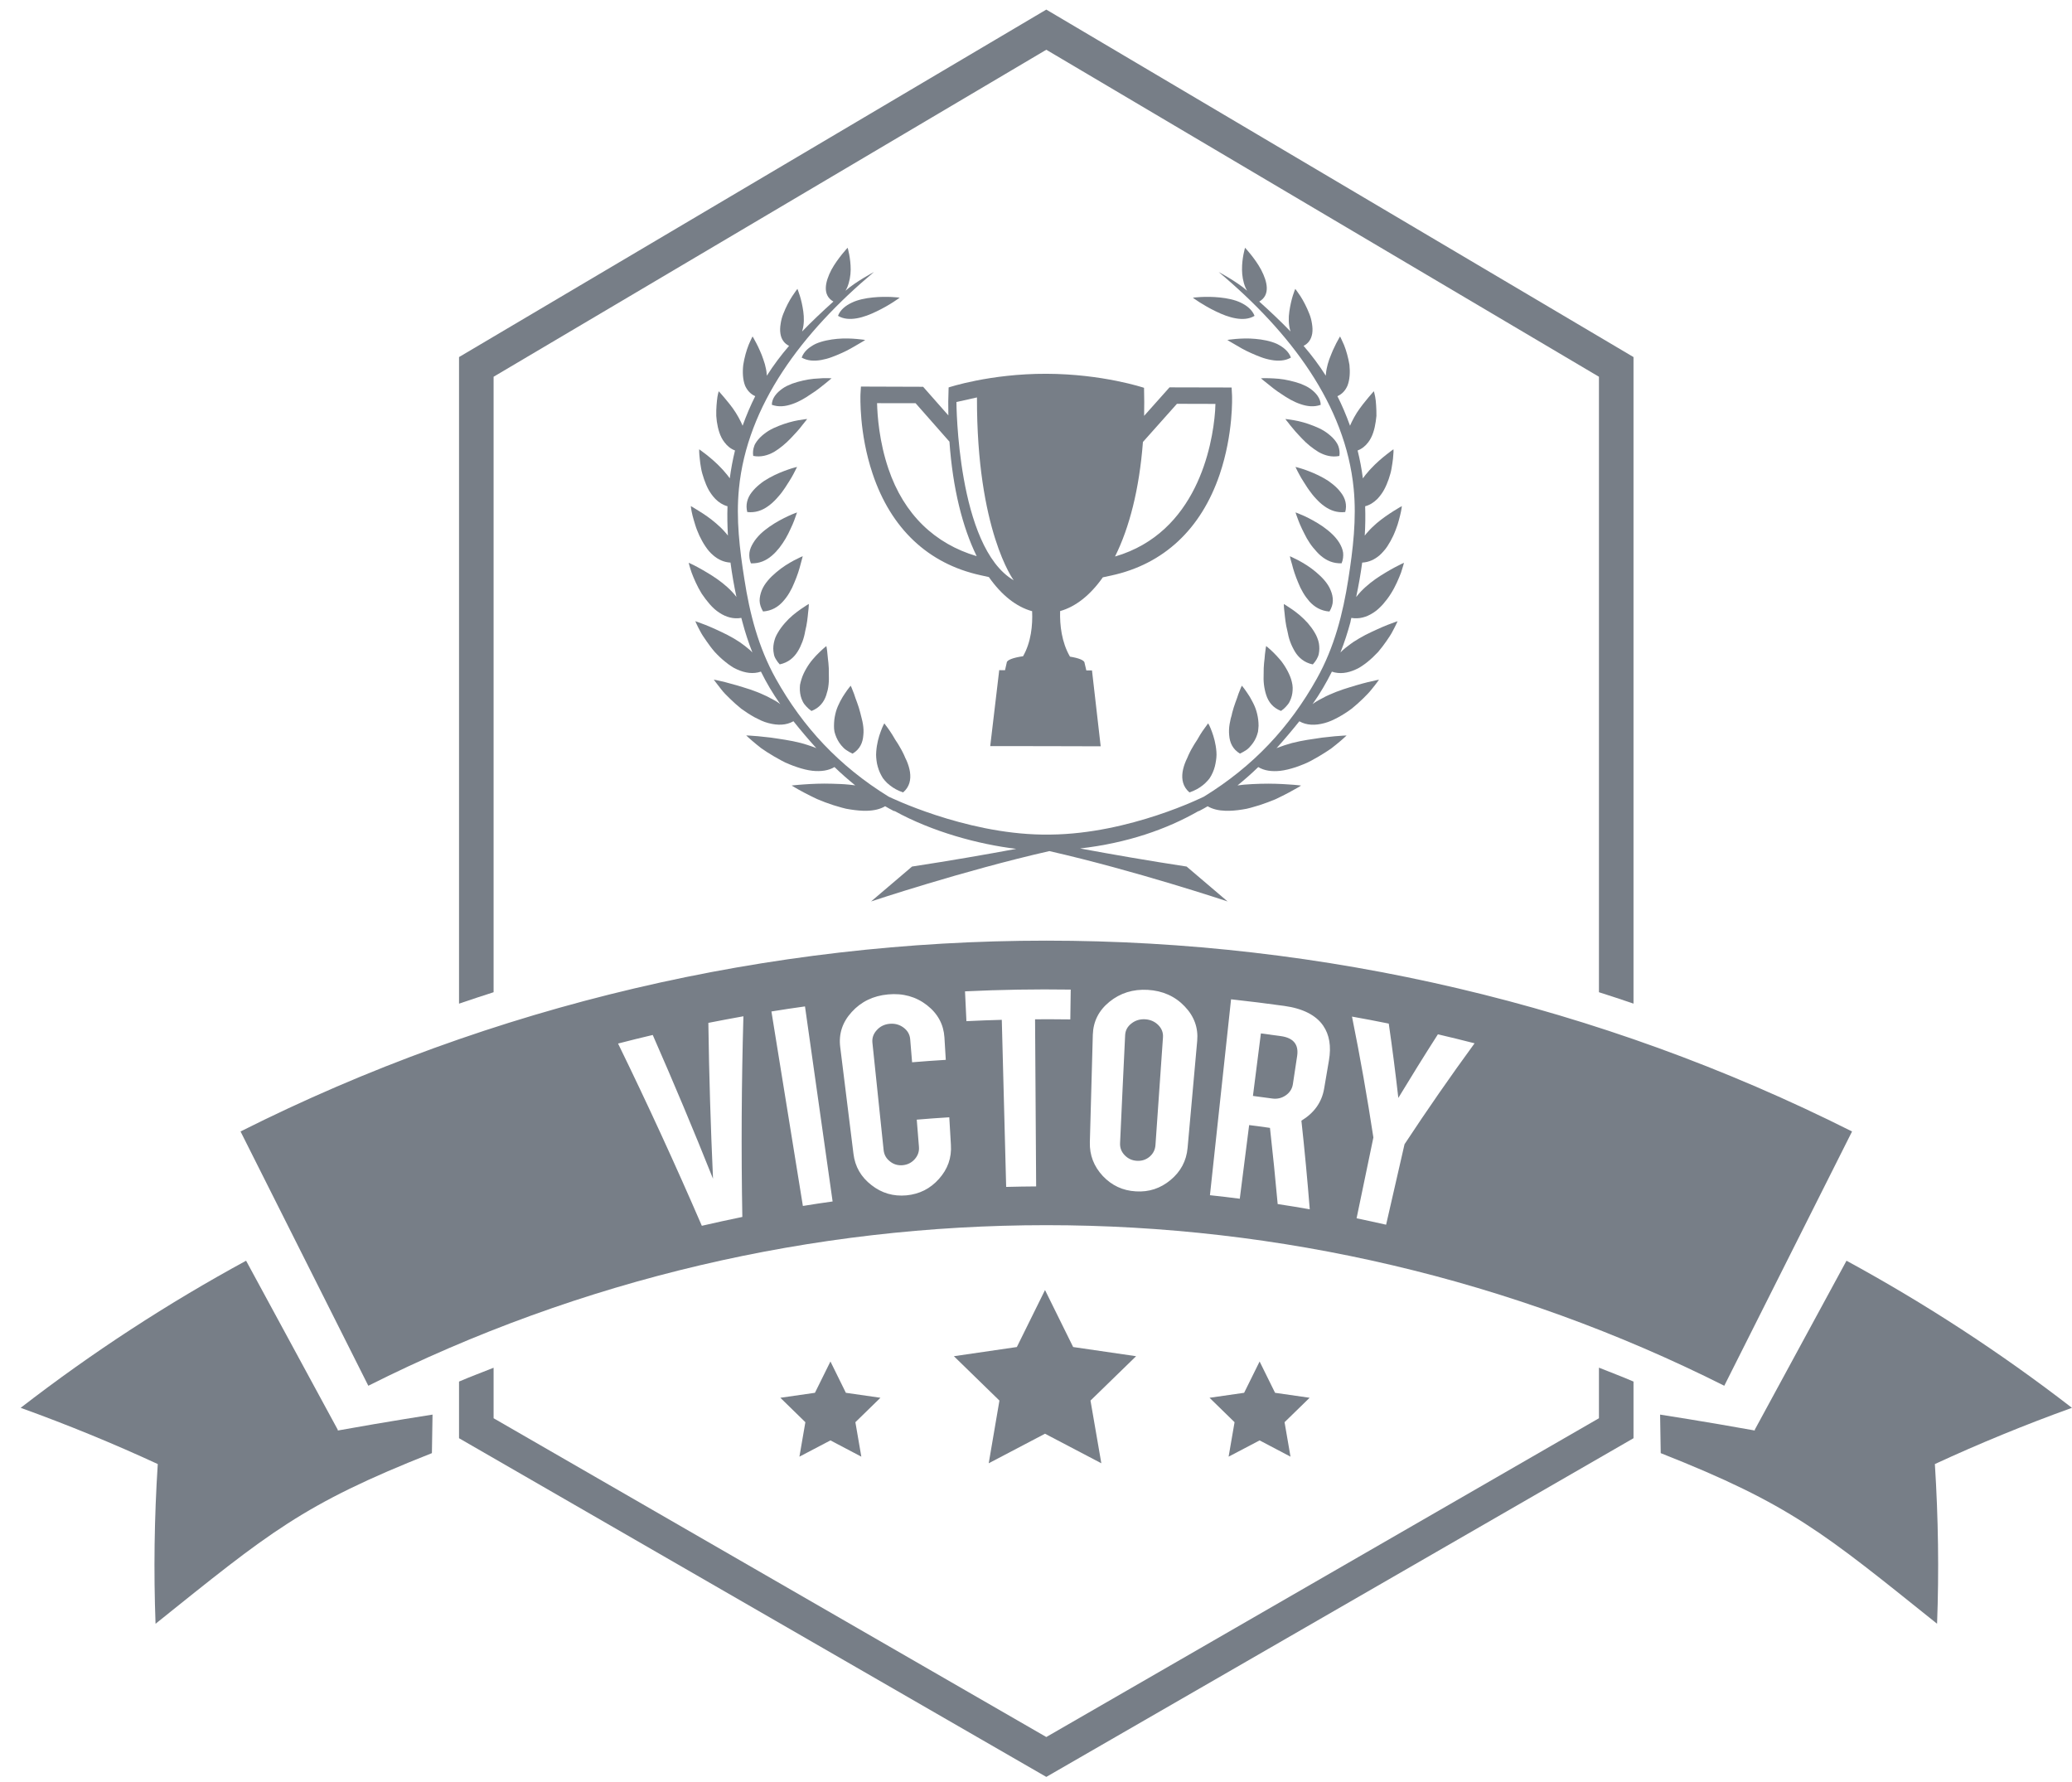 <svg xmlns="http://www.w3.org/2000/svg" width="100" height="86" viewBox="0 0 100 86" fill="none"><path d="M99.997 67.942C96.521 65.255 92.881 62.89 89.117 60.843C87.832 63.212 86.546 65.577 85.262 67.946C85.07 68.298 84.878 68.653 84.685 69.008C84.688 69.018 84.695 69.028 84.698 69.038C82.271 68.601 80.121 68.269 80.121 68.269L80.151 70.129C86.423 72.605 88.006 73.971 93.488 78.363C93.584 75.831 93.547 73.257 93.382 70.656C95.52 69.667 97.725 68.761 99.997 67.942Z" fill="#777E87"></path><path d="M43.633 36.44C43.591 36.352 43.548 36.262 43.5 36.177C43.405 36.002 43.304 35.838 43.203 35.691C43.114 35.535 43.028 35.395 42.949 35.281C42.874 35.168 42.803 35.073 42.754 35.011C42.731 34.978 42.712 34.953 42.699 34.936C42.689 34.916 42.682 34.909 42.682 34.909C42.682 34.909 42.656 34.944 42.624 35.016C42.591 35.084 42.549 35.183 42.504 35.309C42.412 35.553 42.315 35.897 42.289 36.277C42.272 36.469 42.292 36.659 42.327 36.854C42.369 37.046 42.432 37.238 42.532 37.418C42.556 37.463 42.584 37.51 42.611 37.555C42.641 37.596 42.672 37.636 42.709 37.675C42.777 37.757 42.859 37.831 42.948 37.9C43.123 38.04 43.334 38.157 43.586 38.242C43.902 37.972 43.97 37.62 43.918 37.258C43.892 37.079 43.833 36.892 43.758 36.714C43.735 36.669 43.717 36.626 43.693 36.581C43.675 36.534 43.651 36.489 43.633 36.44Z" fill="#777E87"></path><path d="M40.315 35.453C40.377 35.635 40.469 35.812 40.602 35.972C40.671 36.05 40.739 36.129 40.837 36.194C40.929 36.259 41.029 36.317 41.148 36.372C41.513 36.15 41.64 35.832 41.666 35.486C41.687 35.311 41.676 35.124 41.647 34.946C41.63 34.851 41.613 34.761 41.588 34.672C41.578 34.627 41.565 34.584 41.555 34.542L41.521 34.405C41.476 34.227 41.423 34.057 41.365 33.903C41.338 33.825 41.306 33.753 41.283 33.681C41.26 33.613 41.238 33.545 41.218 33.486C41.129 33.243 41.058 33.093 41.058 33.093C41.058 33.093 40.938 33.226 40.791 33.448C40.716 33.558 40.631 33.691 40.552 33.842C40.477 33.992 40.395 34.164 40.347 34.337C40.299 34.512 40.262 34.699 40.255 34.888C40.249 34.983 40.249 35.079 40.255 35.174C40.262 35.223 40.265 35.273 40.275 35.318C40.29 35.361 40.304 35.408 40.315 35.453Z" fill="#777E87"></path><path d="M38.918 34.097C38.986 34.172 39.071 34.247 39.164 34.312C39.558 34.159 39.77 33.872 39.875 33.553C39.902 33.471 39.927 33.383 39.947 33.3C39.967 33.211 39.98 33.124 39.989 33.036C40.008 32.858 40.008 32.677 40.002 32.509C40.005 32.33 39.998 32.16 39.982 32.004C39.968 31.847 39.944 31.707 39.937 31.583C39.917 31.336 39.882 31.18 39.882 31.18C39.882 31.18 39.738 31.29 39.543 31.483C39.441 31.578 39.335 31.692 39.221 31.825C39.169 31.89 39.108 31.962 39.058 32.037C39.006 32.112 38.956 32.187 38.911 32.269C38.819 32.425 38.737 32.597 38.682 32.777C38.652 32.869 38.631 32.956 38.611 33.051C38.601 33.143 38.601 33.233 38.604 33.325C38.614 33.503 38.656 33.687 38.744 33.858C38.784 33.942 38.846 34.023 38.918 34.097Z" fill="#777E87"></path><path d="M37.45 31.82C37.498 31.902 37.56 31.987 37.632 32.063C38.045 31.975 38.316 31.735 38.496 31.445C38.519 31.41 38.541 31.37 38.561 31.335C38.581 31.296 38.602 31.253 38.622 31.215C38.661 31.133 38.694 31.051 38.727 30.968C38.789 30.797 38.833 30.629 38.861 30.459C38.903 30.289 38.936 30.124 38.956 29.97C38.969 29.892 38.976 29.817 38.983 29.748C38.989 29.677 38.993 29.615 39.003 29.553C39.036 29.306 39.036 29.146 39.036 29.146C39.036 29.146 38.876 29.238 38.649 29.396C38.536 29.475 38.406 29.572 38.267 29.687C38.129 29.802 38.004 29.928 37.88 30.069C37.757 30.209 37.638 30.366 37.545 30.527C37.496 30.609 37.45 30.694 37.418 30.777C37.388 30.863 37.363 30.948 37.346 31.038C37.311 31.211 37.311 31.39 37.35 31.565C37.361 31.655 37.4 31.738 37.45 31.82Z" fill="#777E87"></path><path d="M37.785 29.031C37.902 28.901 38.014 28.754 38.104 28.594C38.195 28.441 38.274 28.279 38.336 28.119C38.476 27.793 38.579 27.473 38.636 27.24C38.704 27.001 38.741 26.843 38.741 26.843C38.741 26.843 38.567 26.914 38.321 27.044C38.197 27.113 38.05 27.195 37.907 27.288C37.763 27.381 37.613 27.493 37.467 27.617C37.176 27.86 36.896 28.16 36.766 28.486C36.701 28.649 36.661 28.821 36.661 28.994C36.667 29.168 36.726 29.34 36.828 29.51C37.245 29.481 37.553 29.29 37.785 29.031Z" fill="#777E87"></path><path d="M37.245 26.823C37.31 26.768 37.375 26.706 37.437 26.641C37.498 26.576 37.56 26.504 37.615 26.436C37.725 26.292 37.83 26.139 37.919 25.985C37.96 25.907 38.004 25.832 38.042 25.757C38.08 25.678 38.12 25.603 38.152 25.528C38.224 25.381 38.282 25.241 38.327 25.125C38.416 24.886 38.467 24.731 38.467 24.731C38.467 24.731 38.292 24.789 38.044 24.904C37.793 25.021 37.463 25.191 37.148 25.41C36.991 25.52 36.834 25.642 36.696 25.775C36.566 25.905 36.446 26.045 36.354 26.199C36.262 26.349 36.19 26.509 36.169 26.674C36.152 26.841 36.169 27.013 36.24 27.186C36.641 27.205 36.973 27.055 37.245 26.823Z" fill="#777E87"></path><path d="M36.065 24.711C36.449 24.756 36.786 24.636 37.073 24.427C37.216 24.326 37.35 24.202 37.47 24.072C37.593 23.939 37.712 23.799 37.808 23.655C37.913 23.515 37.994 23.368 38.082 23.238C38.164 23.108 38.236 22.988 38.291 22.883C38.346 22.778 38.392 22.691 38.421 22.629C38.451 22.571 38.469 22.534 38.469 22.534C38.469 22.534 38.427 22.544 38.349 22.564C38.27 22.584 38.167 22.616 38.042 22.659C37.788 22.748 37.452 22.878 37.123 23.063C37.041 23.108 36.959 23.158 36.879 23.21C36.804 23.261 36.729 23.317 36.657 23.377C36.514 23.493 36.384 23.623 36.276 23.764C36.062 24.04 35.977 24.366 36.065 24.711Z" fill="#777E87"></path><path d="M38.15 21.166C38.209 21.105 38.261 21.043 38.317 20.988C38.372 20.93 38.424 20.875 38.474 20.818C38.572 20.708 38.659 20.603 38.724 20.514C38.793 20.422 38.854 20.351 38.894 20.302C38.936 20.251 38.956 20.221 38.956 20.221C38.956 20.221 38.786 20.234 38.526 20.282C38.266 20.327 37.934 20.416 37.587 20.553C37.42 20.618 37.245 20.699 37.088 20.794C36.934 20.893 36.791 21.003 36.674 21.123C36.612 21.185 36.561 21.25 36.514 21.315C36.466 21.383 36.422 21.455 36.401 21.527C36.346 21.677 36.326 21.837 36.352 22.002C36.714 22.074 37.053 21.979 37.35 21.814C37.638 21.643 37.922 21.405 38.15 21.166Z" fill="#777E87"></path><path d="M39.713 18.251C39.583 18.257 39.433 18.267 39.266 18.281C39.099 18.297 38.934 18.326 38.754 18.366C38.581 18.404 38.402 18.454 38.23 18.516C38.142 18.551 38.057 18.588 37.977 18.626C37.897 18.664 37.823 18.711 37.755 18.759C37.481 18.955 37.256 19.212 37.25 19.535C37.578 19.655 37.91 19.613 38.23 19.502C38.559 19.392 38.866 19.208 39.136 19.02C39.426 18.841 39.658 18.644 39.84 18.501C40.022 18.354 40.134 18.257 40.134 18.257C40.134 18.257 39.967 18.246 39.713 18.251Z" fill="#777E87"></path><path d="M40.616 17.04C40.934 16.9 41.206 16.736 41.415 16.613C41.627 16.496 41.757 16.408 41.757 16.408C41.757 16.408 41.6 16.378 41.35 16.359C41.103 16.336 40.759 16.321 40.41 16.352C40.062 16.384 39.68 16.454 39.361 16.596C39.058 16.746 38.798 16.958 38.691 17.257C38.831 17.338 38.984 17.38 39.138 17.397C39.301 17.413 39.466 17.403 39.637 17.373C39.803 17.343 39.972 17.298 40.135 17.237C40.297 17.18 40.452 17.111 40.616 17.04Z" fill="#777E87"></path><path d="M42.12 14.356C41.775 14.391 41.406 14.463 41.111 14.606C40.807 14.749 40.551 14.955 40.444 15.242C40.966 15.557 41.715 15.32 42.31 15.026C42.617 14.88 42.901 14.713 43.099 14.586C43.301 14.459 43.421 14.364 43.421 14.364C43.421 14.364 42.811 14.284 42.12 14.356Z" fill="#777E87"></path><path d="M58.308 34.909C58.308 34.909 58.305 34.916 58.288 34.936C58.278 34.953 58.258 34.978 58.233 35.011C58.185 35.073 58.12 35.168 58.038 35.281C57.96 35.395 57.875 35.535 57.788 35.691C57.69 35.838 57.586 36.002 57.491 36.177C57.446 36.262 57.399 36.352 57.358 36.444C57.337 36.489 57.319 36.535 57.299 36.581C57.279 36.626 57.258 36.672 57.237 36.714C57.159 36.896 57.101 37.079 57.074 37.258C57.022 37.62 57.091 37.972 57.406 38.242C57.656 38.157 57.871 38.04 58.045 37.9C58.133 37.831 58.212 37.757 58.283 37.675C58.317 37.636 58.355 37.596 58.382 37.555C58.412 37.51 58.437 37.463 58.464 37.418C58.559 37.239 58.627 37.046 58.662 36.854C58.7 36.659 58.724 36.47 58.707 36.277C58.68 35.895 58.58 35.553 58.489 35.309C58.443 35.183 58.4 35.084 58.368 35.016C58.332 34.944 58.308 34.909 58.308 34.909Z" fill="#777E87"></path><path d="M60.198 33.446C60.051 33.224 59.935 33.091 59.935 33.091C59.935 33.091 59.86 33.241 59.771 33.485C59.751 33.543 59.73 33.611 59.706 33.68C59.679 33.752 59.651 33.823 59.624 33.902C59.569 34.055 59.514 34.224 59.468 34.404L59.438 34.541C59.424 34.582 59.411 34.626 59.399 34.671C59.379 34.759 59.361 34.849 59.344 34.944C59.314 35.123 59.306 35.309 59.324 35.485C59.351 35.83 59.481 36.148 59.843 36.37C59.956 36.315 60.061 36.257 60.157 36.192C60.248 36.127 60.323 36.048 60.385 35.97C60.522 35.81 60.617 35.635 60.675 35.451C60.689 35.406 60.705 35.359 60.714 35.315C60.722 35.269 60.727 35.219 60.73 35.171C60.744 35.076 60.744 34.979 60.737 34.884C60.727 34.696 60.692 34.509 60.642 34.334C60.593 34.16 60.515 33.988 60.433 33.838C60.358 33.69 60.277 33.556 60.198 33.446Z" fill="#777E87"></path><path d="M62.078 32.267C62.033 32.185 61.983 32.11 61.931 32.035C61.883 31.96 61.825 31.888 61.768 31.823C61.654 31.69 61.546 31.576 61.449 31.481C61.254 31.29 61.107 31.178 61.107 31.178C61.107 31.178 61.074 31.335 61.049 31.581C61.045 31.705 61.022 31.845 61.007 32.002C60.992 32.159 60.984 32.327 60.987 32.507C60.98 32.681 60.98 32.856 61.001 33.034C61.011 33.123 61.027 33.209 61.045 33.298C61.064 33.386 61.087 33.471 61.114 33.551C61.219 33.87 61.428 34.157 61.825 34.31C61.92 34.245 62.003 34.174 62.071 34.095C62.143 34.02 62.205 33.938 62.245 33.853C62.333 33.68 62.375 33.498 62.385 33.319C62.392 33.228 62.388 33.138 62.375 33.046C62.358 32.954 62.34 32.864 62.31 32.772C62.252 32.596 62.17 32.424 62.078 32.267Z" fill="#777E87"></path><path d="M62.495 31.446C62.673 31.737 62.945 31.98 63.359 32.065C63.434 31.987 63.492 31.902 63.541 31.822C63.586 31.74 63.629 31.655 63.646 31.568C63.684 31.393 63.681 31.213 63.653 31.041C63.633 30.949 63.611 30.866 63.574 30.781C63.544 30.696 63.499 30.611 63.451 30.531C63.356 30.367 63.239 30.212 63.119 30.072C62.989 29.932 62.865 29.805 62.729 29.69C62.592 29.575 62.462 29.478 62.347 29.4C62.118 29.24 61.96 29.149 61.96 29.149C61.96 29.149 61.96 29.31 61.993 29.556C62.003 29.618 62.006 29.68 62.013 29.752C62.02 29.82 62.03 29.895 62.04 29.974C62.06 30.127 62.091 30.292 62.135 30.462C62.165 30.632 62.206 30.801 62.268 30.971C62.301 31.056 62.333 31.138 62.373 31.218C62.397 31.256 62.415 31.3 62.435 31.338C62.453 31.371 62.473 31.41 62.495 31.446Z" fill="#777E87"></path><path d="M64.326 28.996C64.33 28.823 64.291 28.651 64.221 28.487C64.095 28.162 63.814 27.862 63.524 27.618C63.377 27.495 63.231 27.383 63.084 27.29C62.94 27.195 62.794 27.114 62.67 27.046C62.423 26.916 62.253 26.844 62.253 26.844C62.253 26.844 62.283 27.004 62.358 27.241C62.413 27.477 62.518 27.795 62.655 28.12C62.717 28.28 62.795 28.442 62.887 28.596C62.979 28.756 63.092 28.903 63.202 29.033C63.441 29.29 63.746 29.483 64.163 29.512C64.265 29.341 64.323 29.168 64.326 28.996Z" fill="#777E87"></path><path d="M64.822 26.672C64.799 26.506 64.73 26.347 64.64 26.197C64.545 26.044 64.428 25.904 64.291 25.773C64.155 25.643 64.001 25.52 63.841 25.408C63.526 25.19 63.199 25.021 62.949 24.903C62.699 24.789 62.525 24.729 62.525 24.729C62.525 24.729 62.573 24.886 62.665 25.123C62.71 25.24 62.767 25.38 62.839 25.527C62.872 25.602 62.91 25.677 62.952 25.755C62.987 25.83 63.031 25.905 63.072 25.984C63.161 26.137 63.261 26.291 63.379 26.434C63.434 26.502 63.496 26.574 63.558 26.639C63.616 26.704 63.681 26.766 63.746 26.821C64.02 27.053 64.348 27.203 64.75 27.183C64.819 27.011 64.839 26.839 64.822 26.672Z" fill="#777E87"></path><path d="M64.71 23.764C64.605 23.623 64.475 23.493 64.332 23.377C64.26 23.318 64.185 23.263 64.11 23.21C64.028 23.158 63.943 23.108 63.866 23.063C63.538 22.878 63.199 22.748 62.95 22.659C62.82 22.618 62.719 22.584 62.64 22.564C62.562 22.544 62.523 22.534 62.523 22.534C62.523 22.534 62.537 22.569 62.568 22.629C62.599 22.691 62.64 22.779 62.699 22.883C62.754 22.988 62.822 23.108 62.907 23.238C62.995 23.368 63.077 23.515 63.181 23.655C63.282 23.799 63.392 23.939 63.519 24.072C63.639 24.202 63.769 24.326 63.916 24.427C64.203 24.636 64.542 24.756 64.924 24.711C65.017 24.366 64.929 24.04 64.71 23.764Z" fill="#777E87"></path><path d="M64.477 21.317C64.435 21.252 64.375 21.186 64.317 21.125C64.196 21.005 64.056 20.893 63.903 20.796C63.746 20.701 63.574 20.621 63.401 20.554C63.059 20.417 62.73 20.329 62.468 20.284C62.205 20.236 62.035 20.222 62.035 20.222C62.035 20.222 62.055 20.252 62.096 20.304C62.135 20.352 62.198 20.424 62.263 20.516C62.335 20.604 62.42 20.708 62.517 20.82C62.565 20.875 62.622 20.93 62.673 20.99C62.729 21.045 62.78 21.11 62.84 21.168C63.066 21.41 63.352 21.643 63.641 21.817C63.941 21.984 64.273 22.077 64.642 22.005C64.668 21.839 64.645 21.68 64.593 21.53C64.567 21.457 64.525 21.385 64.477 21.317Z" fill="#777E87"></path><path d="M63.239 18.759C63.167 18.711 63.096 18.664 63.014 18.626C62.932 18.588 62.847 18.551 62.76 18.516C62.587 18.454 62.408 18.406 62.233 18.366C62.058 18.326 61.888 18.297 61.724 18.281C61.558 18.267 61.409 18.257 61.277 18.254C61.024 18.244 60.857 18.257 60.857 18.257C60.857 18.257 60.967 18.359 61.154 18.501C61.332 18.644 61.564 18.84 61.855 19.023C62.125 19.208 62.432 19.392 62.764 19.502C63.077 19.612 63.416 19.655 63.741 19.537C63.733 19.213 63.509 18.955 63.239 18.759Z" fill="#777E87"></path><path d="M61.629 16.596C61.311 16.453 60.932 16.384 60.58 16.354C60.235 16.321 59.89 16.337 59.639 16.358C59.396 16.378 59.236 16.406 59.236 16.406C59.236 16.406 59.362 16.494 59.578 16.611C59.786 16.735 60.056 16.898 60.377 17.038C60.54 17.11 60.695 17.178 60.859 17.237C61.022 17.298 61.187 17.343 61.361 17.373C61.524 17.403 61.693 17.412 61.853 17.397C62.013 17.382 62.163 17.338 62.303 17.257C62.197 16.958 61.931 16.746 61.629 16.596Z" fill="#777E87"></path><path d="M59.883 14.606C59.586 14.463 59.216 14.391 58.87 14.356C58.18 14.284 57.571 14.366 57.571 14.366C57.571 14.366 57.691 14.461 57.893 14.588C58.092 14.714 58.372 14.881 58.682 15.028C59.278 15.322 60.028 15.559 60.548 15.243C60.437 14.955 60.181 14.749 59.883 14.606Z" fill="#777E87"></path><path d="M65.219 29.82C65.597 29.885 65.951 29.785 66.281 29.57C66.455 29.46 66.6 29.32 66.747 29.16C66.887 28.999 67.017 28.828 67.13 28.647C67.356 28.289 67.509 27.915 67.619 27.632C67.714 27.348 67.759 27.16 67.759 27.16C67.759 27.16 67.581 27.238 67.326 27.375C67.195 27.443 67.052 27.528 66.885 27.625C66.722 27.72 66.553 27.83 66.383 27.947C66.045 28.189 65.728 28.462 65.487 28.771C65.471 28.784 65.464 28.801 65.452 28.813C65.569 28.262 65.668 27.708 65.743 27.151C66.058 27.135 66.335 27.008 66.577 26.803C66.645 26.741 66.717 26.672 66.778 26.597C66.844 26.526 66.902 26.451 66.957 26.366C67.064 26.202 67.162 26.027 67.244 25.85C67.282 25.758 67.326 25.668 67.357 25.58C67.391 25.495 67.416 25.41 67.449 25.326C67.497 25.16 67.544 25.008 67.573 24.874C67.641 24.608 67.657 24.424 67.657 24.424C67.657 24.424 67.497 24.512 67.264 24.659C67.032 24.806 66.724 25.011 66.43 25.261C66.286 25.388 66.146 25.518 66.02 25.665C65.965 25.723 65.915 25.785 65.866 25.847C65.896 25.375 65.901 24.906 65.886 24.432C66.111 24.374 66.306 24.247 66.473 24.08C66.593 23.954 66.708 23.803 66.795 23.643C66.884 23.48 66.959 23.305 67.02 23.128C67.079 22.95 67.134 22.773 67.16 22.604C67.191 22.434 67.212 22.276 67.229 22.139C67.242 22.002 67.249 21.889 67.255 21.807C67.255 21.729 67.252 21.683 67.252 21.683C67.252 21.683 67.219 21.707 67.154 21.752C67.095 21.797 67.007 21.862 66.904 21.944C66.695 22.11 66.425 22.337 66.176 22.604C66.111 22.669 66.053 22.738 65.995 22.809C65.933 22.878 65.874 22.95 65.821 23.025C65.804 23.048 65.788 23.066 65.776 23.086C65.718 22.634 65.633 22.187 65.522 21.74C65.731 21.662 65.901 21.522 66.038 21.34C66.243 21.07 66.345 20.708 66.397 20.342C66.41 20.251 66.423 20.161 66.43 20.072C66.43 19.98 66.43 19.89 66.427 19.805C66.423 19.635 66.41 19.477 66.397 19.337C66.383 19.2 66.358 19.086 66.338 19.008C66.318 18.926 66.308 18.881 66.308 18.881C66.308 18.881 66.195 18.998 66.041 19.185C65.884 19.373 65.669 19.635 65.484 19.92C65.392 20.067 65.309 20.217 65.234 20.372C65.207 20.427 65.179 20.486 65.156 20.546C64.97 20.03 64.769 19.558 64.547 19.12C64.778 19.018 64.934 18.84 65.032 18.614C65.145 18.327 65.165 17.962 65.127 17.605C65.069 17.253 64.97 16.905 64.867 16.651C64.76 16.404 64.675 16.237 64.675 16.237C64.675 16.237 64.597 16.364 64.493 16.563C64.442 16.661 64.387 16.781 64.326 16.911C64.275 17.041 64.21 17.188 64.153 17.342C64.101 17.492 64.055 17.652 64.026 17.807C64.01 17.885 64 17.964 63.993 18.046C63.993 18.072 63.99 18.101 63.986 18.131C63.664 17.622 63.309 17.15 62.914 16.691C63.02 16.636 63.112 16.564 63.177 16.476C63.259 16.369 63.307 16.237 63.331 16.097C63.354 15.95 63.347 15.794 63.321 15.632C63.297 15.469 63.256 15.3 63.191 15.143C63.067 14.825 62.904 14.514 62.764 14.296C62.62 14.077 62.513 13.941 62.513 13.941C62.513 13.941 62.458 14.064 62.397 14.262C62.335 14.461 62.27 14.731 62.227 15.031C62.183 15.332 62.185 15.644 62.265 15.937C62.272 15.96 62.278 15.979 62.285 15.999C61.826 15.524 61.324 15.048 60.774 14.553C61.317 14.242 61.171 13.602 60.865 13.018C60.709 12.728 60.517 12.468 60.36 12.273C60.203 12.077 60.09 11.957 60.09 11.957C60.09 11.957 59.936 12.453 59.943 13.017C59.946 13.297 59.991 13.594 60.106 13.87C60.133 13.926 60.158 13.981 60.191 14.031C59.689 13.587 58.817 13.128 58.817 13.128C62.286 16.037 64.939 19.553 65.332 23.583C65.476 25.046 65.299 26.506 65.072 27.959C64.815 29.597 64.405 31.23 63.554 32.751C62.242 35.099 60.492 36.976 58.106 38.445C58.106 38.445 54.532 40.237 50.704 40.277C50.609 40.277 50.519 40.277 50.427 40.277C50.382 40.277 50.335 40.277 50.294 40.277C46.507 40.222 42.886 38.445 42.886 38.445C40.504 36.976 38.754 35.099 37.441 32.751C36.594 31.23 36.18 29.597 35.927 27.959C35.695 26.506 35.52 25.046 35.663 23.583C36.057 19.553 38.709 16.039 42.179 13.128C42.179 13.128 41.306 13.587 40.804 14.031C40.837 13.979 40.862 13.926 40.889 13.87C41.003 13.594 41.053 13.297 41.056 13.017C41.059 12.453 40.909 11.957 40.909 11.957C40.909 11.957 40.792 12.077 40.636 12.273C40.482 12.468 40.284 12.728 40.127 13.018C39.823 13.602 39.677 14.242 40.222 14.553C39.672 15.048 39.169 15.524 38.711 15.999C38.718 15.979 38.724 15.96 38.727 15.937C38.813 15.644 38.809 15.332 38.769 15.031C38.727 14.731 38.662 14.461 38.599 14.262C38.536 14.064 38.486 13.941 38.486 13.941C38.486 13.941 38.376 14.077 38.235 14.296C38.092 14.514 37.928 14.823 37.805 15.143C37.74 15.3 37.698 15.469 37.675 15.632C37.648 15.795 37.642 15.95 37.665 16.097C37.685 16.237 37.733 16.367 37.818 16.476C37.883 16.564 37.972 16.636 38.082 16.691C37.688 17.15 37.333 17.623 37.01 18.131C37.01 18.101 37.006 18.072 37.003 18.046C36.996 17.964 36.986 17.885 36.969 17.807C36.939 17.65 36.894 17.492 36.839 17.342C36.791 17.188 36.726 17.041 36.669 16.911C36.611 16.781 36.556 16.661 36.502 16.563C36.401 16.364 36.321 16.237 36.321 16.237C36.321 16.237 36.232 16.401 36.129 16.651C36.027 16.905 35.927 17.253 35.872 17.605C35.83 17.964 35.849 18.329 35.96 18.614C36.062 18.84 36.221 19.018 36.449 19.12C36.227 19.56 36.025 20.032 35.84 20.546C35.817 20.488 35.792 20.429 35.762 20.371C35.687 20.217 35.605 20.067 35.512 19.92C35.33 19.63 35.111 19.373 34.954 19.185C34.798 19 34.688 18.881 34.688 18.881C34.688 18.881 34.678 18.926 34.654 19.008C34.638 19.086 34.612 19.2 34.602 19.337C34.586 19.477 34.576 19.637 34.569 19.805C34.566 19.89 34.566 19.98 34.569 20.072C34.576 20.161 34.586 20.251 34.596 20.342C34.651 20.708 34.749 21.07 34.961 21.34C35.095 21.522 35.265 21.662 35.473 21.74C35.363 22.187 35.281 22.633 35.22 23.086C35.206 23.066 35.193 23.048 35.178 23.025C35.123 22.95 35.065 22.878 35.003 22.809C34.948 22.738 34.883 22.669 34.821 22.604C34.574 22.337 34.302 22.109 34.094 21.944C33.989 21.862 33.902 21.797 33.84 21.752C33.782 21.707 33.745 21.683 33.745 21.683C33.745 21.683 33.742 21.729 33.745 21.807C33.748 21.889 33.755 22.002 33.772 22.139C33.785 22.276 33.805 22.436 33.837 22.604C33.864 22.774 33.922 22.95 33.98 23.128C34.039 23.303 34.114 23.48 34.202 23.643C34.294 23.803 34.404 23.954 34.527 24.08C34.691 24.247 34.886 24.371 35.111 24.432C35.095 24.904 35.105 25.373 35.131 25.847C35.083 25.785 35.033 25.723 34.978 25.665C34.851 25.518 34.711 25.388 34.564 25.261C34.277 25.011 33.969 24.806 33.73 24.659C33.498 24.509 33.34 24.424 33.34 24.424C33.34 24.424 33.356 24.606 33.422 24.874C33.457 25.008 33.5 25.161 33.552 25.326C33.578 25.412 33.607 25.497 33.64 25.58C33.675 25.668 33.715 25.758 33.754 25.85C33.839 26.025 33.932 26.202 34.044 26.366C34.099 26.451 34.157 26.526 34.217 26.597C34.282 26.672 34.351 26.741 34.426 26.803C34.664 27.008 34.941 27.135 35.256 27.151C35.328 27.708 35.426 28.262 35.543 28.813C35.533 28.799 35.523 28.783 35.513 28.771C35.27 28.461 34.953 28.187 34.614 27.947C34.447 27.83 34.272 27.718 34.112 27.625C33.945 27.526 33.802 27.443 33.675 27.375C33.418 27.235 33.238 27.16 33.238 27.16C33.238 27.16 33.28 27.348 33.378 27.632C33.485 27.915 33.642 28.287 33.864 28.647C33.984 28.826 34.114 28.999 34.254 29.16C34.397 29.32 34.544 29.46 34.719 29.57C35.044 29.785 35.4 29.885 35.778 29.82C35.798 29.889 35.813 29.96 35.834 30.029C35.964 30.521 36.124 31.009 36.312 31.488C36.277 31.453 36.24 31.416 36.202 31.378C36.124 31.31 36.039 31.241 35.955 31.176C35.864 31.111 35.782 31.046 35.692 30.984C35.51 30.861 35.313 30.749 35.115 30.646C34.919 30.544 34.714 30.451 34.537 30.369C34.359 30.287 34.185 30.215 34.042 30.157C33.752 30.044 33.557 29.979 33.557 29.979C33.557 29.979 33.638 30.177 33.792 30.461C33.864 30.604 33.977 30.771 34.095 30.939C34.215 31.113 34.346 31.291 34.496 31.463C34.656 31.637 34.828 31.802 35.011 31.945C35.1 32.017 35.19 32.089 35.285 32.147C35.333 32.177 35.38 32.205 35.425 32.235C35.477 32.262 35.527 32.287 35.575 32.307C35.962 32.482 36.354 32.539 36.724 32.412C36.988 32.949 37.301 33.475 37.657 33.982C37.602 33.937 37.543 33.897 37.481 33.858C37.383 33.8 37.283 33.745 37.175 33.691C37.076 33.633 36.969 33.581 36.861 33.535C36.646 33.433 36.421 33.35 36.194 33.271C36.08 33.236 35.965 33.199 35.855 33.164C35.745 33.131 35.64 33.099 35.54 33.069C35.338 33.011 35.15 32.959 34.993 32.919C34.664 32.837 34.449 32.799 34.449 32.799C34.449 32.799 34.586 32.991 34.808 33.268C34.914 33.408 35.065 33.561 35.231 33.72C35.395 33.88 35.577 34.045 35.772 34.202C35.977 34.352 36.199 34.495 36.417 34.616C36.527 34.674 36.639 34.729 36.749 34.779C36.856 34.827 36.971 34.867 37.084 34.896C37.532 35.016 37.949 35.006 38.294 34.807C38.642 35.244 39.011 35.68 39.401 36.11C39.385 36.1 39.368 36.093 39.353 36.087C39.295 36.067 39.24 36.045 39.179 36.022C39.118 36.005 39.063 35.983 39.004 35.963C38.891 35.925 38.769 35.888 38.649 35.857C38.406 35.795 38.15 35.743 37.9 35.703C37.647 35.665 37.415 35.625 37.193 35.596C36.971 35.57 36.769 35.548 36.591 35.531C36.242 35.498 36.014 35.493 36.014 35.493C36.014 35.493 36.199 35.672 36.499 35.917C36.574 35.975 36.656 36.04 36.743 36.112C36.834 36.177 36.938 36.242 37.039 36.31C37.251 36.444 37.48 36.581 37.72 36.707C37.778 36.737 37.837 36.769 37.898 36.799C37.964 36.829 38.025 36.854 38.09 36.881C38.217 36.932 38.344 36.983 38.474 37.024C38.727 37.109 38.983 37.174 39.22 37.199C39.623 37.241 39.992 37.189 40.275 37.018C40.594 37.328 40.931 37.623 41.276 37.903C41.171 37.89 41.064 37.873 40.958 37.865C40.694 37.838 40.42 37.831 40.169 37.823C39.653 37.806 39.164 37.83 38.804 37.856C38.622 37.867 38.476 37.883 38.37 37.892C38.266 37.9 38.21 37.908 38.21 37.908C38.21 37.908 38.224 37.918 38.249 37.935C38.274 37.952 38.317 37.977 38.369 38.007C38.474 38.068 38.619 38.154 38.806 38.25C38.993 38.347 39.206 38.459 39.441 38.566C39.685 38.67 39.95 38.771 40.224 38.859C40.357 38.901 40.497 38.941 40.634 38.979C40.702 38.996 40.771 39.014 40.839 39.031C40.908 39.044 40.979 39.057 41.048 39.066C41.331 39.111 41.598 39.134 41.847 39.128C42.189 39.118 42.486 39.049 42.719 38.909C42.849 38.984 42.979 39.059 43.116 39.128C43.146 39.144 43.168 39.148 43.184 39.144C44.986 40.138 47.214 40.747 49.049 40.966C47.58 41.239 45.853 41.539 44.018 41.82L42.04 43.504C42.04 43.504 46.49 42.018 50.644 41.074C54.797 42.018 59.247 43.504 59.247 43.504L57.269 41.82C55.389 41.533 53.62 41.224 52.128 40.947C54.398 40.687 56.308 40.022 57.836 39.146C57.853 39.146 57.87 39.143 57.891 39.129C58.025 39.061 58.155 38.986 58.285 38.911C58.52 39.051 58.815 39.119 59.154 39.129C59.404 39.136 59.676 39.113 59.955 39.068C60.023 39.057 60.095 39.044 60.163 39.032C60.231 39.016 60.3 38.998 60.368 38.981C60.505 38.942 60.645 38.902 60.779 38.861C61.052 38.772 61.316 38.672 61.561 38.571C61.796 38.46 62.013 38.349 62.197 38.252C62.38 38.155 62.532 38.07 62.637 38.008C62.685 37.978 62.728 37.953 62.754 37.937C62.777 37.92 62.792 37.91 62.792 37.91C62.792 37.91 62.737 37.903 62.635 37.893C62.53 37.883 62.382 37.867 62.198 37.858C61.836 37.831 61.347 37.81 60.837 37.825C60.587 37.835 60.31 37.842 60.045 37.867C59.938 37.877 59.83 37.893 59.726 37.905C60.071 37.625 60.407 37.328 60.727 37.019C61.011 37.193 61.376 37.244 61.783 37.201C62.025 37.174 62.275 37.109 62.532 37.026C62.658 36.984 62.785 36.934 62.914 36.882C62.979 36.856 63.041 36.831 63.102 36.801C63.167 36.771 63.226 36.739 63.284 36.709C63.523 36.582 63.753 36.445 63.961 36.312C64.066 36.244 64.17 36.178 64.258 36.114C64.35 36.042 64.432 35.977 64.505 35.918C64.805 35.675 64.99 35.495 64.99 35.495C64.99 35.495 64.762 35.501 64.413 35.533C64.238 35.55 64.031 35.571 63.811 35.598C63.589 35.628 63.359 35.666 63.1 35.705C62.854 35.743 62.602 35.797 62.358 35.858C62.235 35.892 62.115 35.927 62 35.965C61.938 35.985 61.886 36.007 61.826 36.027C61.766 36.047 61.709 36.068 61.651 36.089C61.634 36.095 61.618 36.102 61.606 36.112C61.993 35.681 62.362 35.244 62.71 34.809C63.056 35.008 63.472 35.018 63.919 34.898C64.033 34.867 64.145 34.829 64.255 34.781C64.365 34.732 64.477 34.676 64.587 34.617C64.809 34.497 65.03 34.354 65.232 34.204C65.427 34.047 65.611 33.882 65.776 33.721C65.939 33.561 66.09 33.408 66.196 33.27C66.422 32.996 66.555 32.801 66.555 32.801C66.555 32.801 66.337 32.843 66.014 32.921C65.854 32.959 65.663 33.013 65.461 33.071C65.359 33.101 65.256 33.133 65.147 33.166C65.034 33.201 64.922 33.238 64.809 33.273C64.583 33.351 64.358 33.436 64.141 33.536C64.035 33.581 63.929 33.635 63.826 33.693C63.721 33.745 63.621 33.8 63.523 33.86C63.461 33.898 63.402 33.938 63.347 33.983C63.706 33.475 64.011 32.951 64.28 32.414C64.652 32.541 65.042 32.486 65.429 32.309C65.477 32.289 65.528 32.264 65.576 32.237C65.624 32.207 65.674 32.182 65.719 32.149C65.811 32.09 65.904 32.019 65.996 31.947C66.175 31.803 66.348 31.637 66.508 31.468C66.658 31.293 66.792 31.113 66.912 30.941C67.029 30.771 67.141 30.606 67.212 30.462C67.366 30.179 67.451 29.98 67.451 29.98C67.451 29.98 67.252 30.045 66.962 30.159C66.815 30.217 66.647 30.289 66.47 30.37C66.291 30.452 66.086 30.546 65.889 30.647C65.691 30.753 65.499 30.863 65.312 30.986C65.221 31.048 65.137 31.113 65.052 31.178C64.964 31.243 64.879 31.311 64.802 31.383C64.763 31.418 64.727 31.455 64.692 31.49C64.884 31.011 65.04 30.522 65.174 30.03C65.184 29.96 65.202 29.889 65.219 29.82Z" fill="#777E87"></path><path d="M55.218 20.069C55.227 19.628 55.227 19.18 55.214 18.716C55.214 18.716 53.224 18.046 50.497 18.039C47.773 18.032 45.783 18.698 45.783 18.698C45.763 19.16 45.76 19.61 45.77 20.047L44.552 18.666L41.551 18.656L41.528 19.035C41.528 19.11 41.453 20.891 42.112 22.856C42.998 25.508 44.792 27.201 47.308 27.757L47.725 27.849C48.34 28.727 49.054 29.288 49.813 29.497C49.843 30.17 49.765 30.986 49.376 31.67C48.901 31.738 48.587 31.852 48.587 31.983L48.505 32.345L48.225 32.342L47.791 36.007L50.457 36.01L53.122 36.017L52.702 32.355H52.429L52.343 31.99C52.343 31.87 52.07 31.758 51.64 31.69C51.236 30.993 51.144 30.169 51.164 29.491C51.913 29.28 52.617 28.726 53.226 27.862L53.64 27.773C56.158 27.226 57.966 25.542 58.865 22.896C59.529 20.934 59.464 19.156 59.461 19.085L59.441 18.701L56.444 18.694L55.218 20.069ZM47.134 26.839C45.134 26.249 43.625 24.839 42.876 22.618C42.432 21.308 42.345 20.064 42.329 19.457L44.189 19.46L45.812 21.303L45.822 21.306C45.982 23.587 46.457 25.45 47.134 26.834C47.131 26.836 47.134 26.839 47.134 26.839ZM46.16 19.402L47.151 19.18C47.134 25.61 48.924 28.005 48.924 28.005C46.184 26.402 46.16 19.402 46.16 19.402ZM58.66 19.493C58.657 19.592 58.65 19.712 58.644 19.839C58.52 21.54 57.741 25.703 53.831 26.853C53.825 26.853 53.821 26.853 53.818 26.853C53.818 26.853 53.818 26.853 53.818 26.849C54.505 25.471 54.987 23.608 55.161 21.33L55.167 21.323L56.802 19.488L58.66 19.493Z" fill="#777E87"></path><path d="M77.169 68.445L50.497 83.829L23.822 68.445V66.008C23.267 66.231 22.705 66.438 22.154 66.675V69.409L50.497 85.754L78.837 69.409V66.675C78.288 66.436 77.724 66.228 77.169 66.004V68.445Z" fill="#777E87"></path><path d="M23.822 18.182L50.497 2.401L77.169 18.182V47.885C77.727 48.06 78.283 48.248 78.837 48.435V17.232L50.497 0.463L22.154 17.232V48.437C22.71 48.25 23.263 48.062 23.822 47.885V18.182Z" fill="#777E87"></path><path d="M50.497 45.396C37.16 45.396 23.822 48.465 11.609 54.605C13.664 58.697 15.721 62.785 17.776 66.877C28.05 61.709 39.275 59.127 50.497 59.127C61.719 59.127 72.944 61.711 83.218 66.877C85.273 62.785 87.33 58.697 89.385 54.605C77.172 48.465 63.834 45.396 50.497 45.396ZM35.827 58.73C35.175 58.864 34.521 59.007 33.872 59.157C32.594 56.2 31.247 53.267 29.829 50.362C30.386 50.218 30.946 50.078 31.503 49.948C32.513 52.248 33.485 54.562 34.412 56.887C34.299 54.385 34.221 51.876 34.187 49.364C34.751 49.254 35.315 49.146 35.879 49.046C35.787 52.28 35.769 55.508 35.827 58.73ZM38.749 58.2C38.244 55.072 37.737 51.941 37.231 48.814C37.772 48.725 38.309 48.644 38.851 48.57C39.298 51.708 39.74 54.845 40.184 57.983C39.703 58.05 39.228 58.121 38.749 58.2ZM45.316 56.895C44.896 57.367 44.377 57.627 43.752 57.688C43.116 57.746 42.556 57.583 42.057 57.192C41.558 56.805 41.265 56.306 41.19 55.681C40.974 53.965 40.763 52.246 40.551 50.53C40.472 49.905 40.652 49.337 41.104 48.842C41.555 48.343 42.144 48.056 42.858 47.991C43.578 47.923 44.207 48.098 44.737 48.51C45.264 48.92 45.541 49.443 45.581 50.068C45.601 50.43 45.623 50.792 45.646 51.149C45.103 51.182 44.562 51.221 44.02 51.266C43.987 50.894 43.958 50.523 43.928 50.151C43.908 49.926 43.805 49.741 43.61 49.594C43.415 49.448 43.189 49.386 42.936 49.409C42.682 49.433 42.474 49.536 42.314 49.716C42.15 49.895 42.082 50.098 42.105 50.322C42.284 52.048 42.467 53.774 42.646 55.501C42.669 55.726 42.769 55.908 42.953 56.051C43.131 56.195 43.336 56.253 43.568 56.233C43.803 56.21 43.995 56.113 44.149 55.94C44.302 55.766 44.37 55.568 44.35 55.341C44.317 54.904 44.282 54.468 44.245 54.035C44.767 53.99 45.291 53.953 45.815 53.921C45.842 54.365 45.867 54.804 45.893 55.247C45.935 55.88 45.736 56.427 45.316 56.895ZM51.656 49.197C51.089 49.191 50.522 49.187 49.955 49.191C49.972 51.878 49.99 54.567 50.007 57.257C49.525 57.261 49.042 57.267 48.56 57.281C48.489 54.593 48.42 51.905 48.349 49.217C47.778 49.234 47.211 49.252 46.642 49.282C46.619 48.8 46.597 48.322 46.574 47.843C48.275 47.761 49.975 47.733 51.676 47.758C51.67 48.237 51.663 48.719 51.656 49.197ZM57.316 55.401C57.258 56.03 56.981 56.545 56.492 56.949C56.007 57.352 55.453 57.536 54.821 57.496C54.185 57.461 53.658 57.212 53.224 56.754C52.794 56.291 52.582 55.749 52.599 55.124C52.647 53.394 52.697 51.664 52.742 49.935C52.762 49.303 53.022 48.772 53.543 48.348C54.063 47.925 54.684 47.73 55.393 47.771C56.113 47.813 56.712 48.081 57.174 48.567C57.639 49.049 57.835 49.609 57.78 50.232C57.624 51.955 57.471 53.678 57.316 55.401ZM64.138 51.176C64.063 51.628 63.985 52.085 63.906 52.537C63.793 53.201 63.421 53.713 62.809 54.085C62.965 55.511 63.099 56.939 63.212 58.361C62.697 58.27 62.18 58.186 61.664 58.108C61.554 56.884 61.429 55.658 61.292 54.433C61.251 54.427 61.204 54.42 61.156 54.413C60.869 54.372 60.575 54.331 60.287 54.297C60.136 55.483 59.983 56.665 59.835 57.851C59.356 57.789 58.874 57.731 58.395 57.681C58.734 54.527 59.076 51.377 59.414 48.227C60.272 48.322 61.124 48.425 61.978 48.545C62.88 48.669 63.513 48.995 63.858 49.496C64.163 49.938 64.255 50.497 64.138 51.176ZM67.786 55.222C67.489 56.518 67.194 57.813 66.897 59.105C66.425 58.999 65.95 58.894 65.472 58.795C65.743 57.496 66.013 56.195 66.283 54.895C65.986 52.95 65.644 51.005 65.251 49.061C65.843 49.167 66.437 49.279 67.025 49.399C67.199 50.595 67.351 51.791 67.487 52.986C68.11 51.956 68.745 50.934 69.397 49.916C69.988 50.053 70.577 50.2 71.167 50.35C69.994 51.955 68.868 53.579 67.786 55.222Z" fill="#777E87"></path><path d="M55.266 49.191C55.012 49.177 54.791 49.246 54.602 49.396C54.41 49.546 54.312 49.734 54.302 49.963C54.22 51.693 54.135 53.426 54.058 55.159C54.045 55.387 54.12 55.586 54.28 55.751C54.44 55.916 54.635 56.008 54.871 56.021C55.106 56.035 55.308 55.969 55.483 55.823C55.656 55.673 55.75 55.487 55.766 55.259C55.886 53.529 56.008 51.8 56.128 50.066C56.145 49.841 56.07 49.639 55.903 49.471C55.736 49.303 55.524 49.207 55.266 49.191Z" fill="#777E87"></path><path d="M61.815 50.003C61.496 49.958 61.172 49.915 60.854 49.873C60.727 50.88 60.597 51.883 60.47 52.89C60.777 52.929 61.086 52.972 61.396 53.014C61.639 53.049 61.858 52.997 62.051 52.864C62.246 52.73 62.362 52.548 62.397 52.327C62.465 51.868 62.537 51.411 62.605 50.952C62.684 50.407 62.423 50.086 61.815 50.003Z" fill="#777E87"></path><path d="M16.306 69.008C16.114 68.653 15.922 68.298 15.729 67.946C14.444 65.577 13.162 63.212 11.877 60.843C8.111 62.89 4.47 65.255 0.997 67.942C3.264 68.76 5.474 69.666 7.614 70.656C7.447 73.257 7.412 75.831 7.507 78.363C12.99 73.971 14.573 72.605 20.845 70.129L20.875 68.269C20.875 68.269 18.725 68.601 16.298 69.038C16.299 69.028 16.303 69.018 16.306 69.008Z" fill="#777E87"></path><path d="M51.793 65.008L50.435 62.258L49.076 65.008L46.037 65.451L48.235 67.592L47.718 70.618L50.435 69.192L53.153 70.618L52.63 67.592L54.831 65.451L51.793 65.008Z" fill="#777E87"></path><path d="M40.824 67.217L40.079 65.706L39.331 67.217L37.662 67.457L38.869 68.636L38.582 70.299L40.079 69.514L41.57 70.299L41.283 68.636L42.492 67.457L40.824 67.217Z" fill="#777E87"></path><path d="M61.538 67.217L60.792 65.706L60.045 67.217L58.375 67.457L59.583 68.636L59.296 70.299L60.792 69.514L62.283 70.299L61.996 68.636L63.206 67.457L61.538 67.217Z" fill="#777E87"></path></svg>